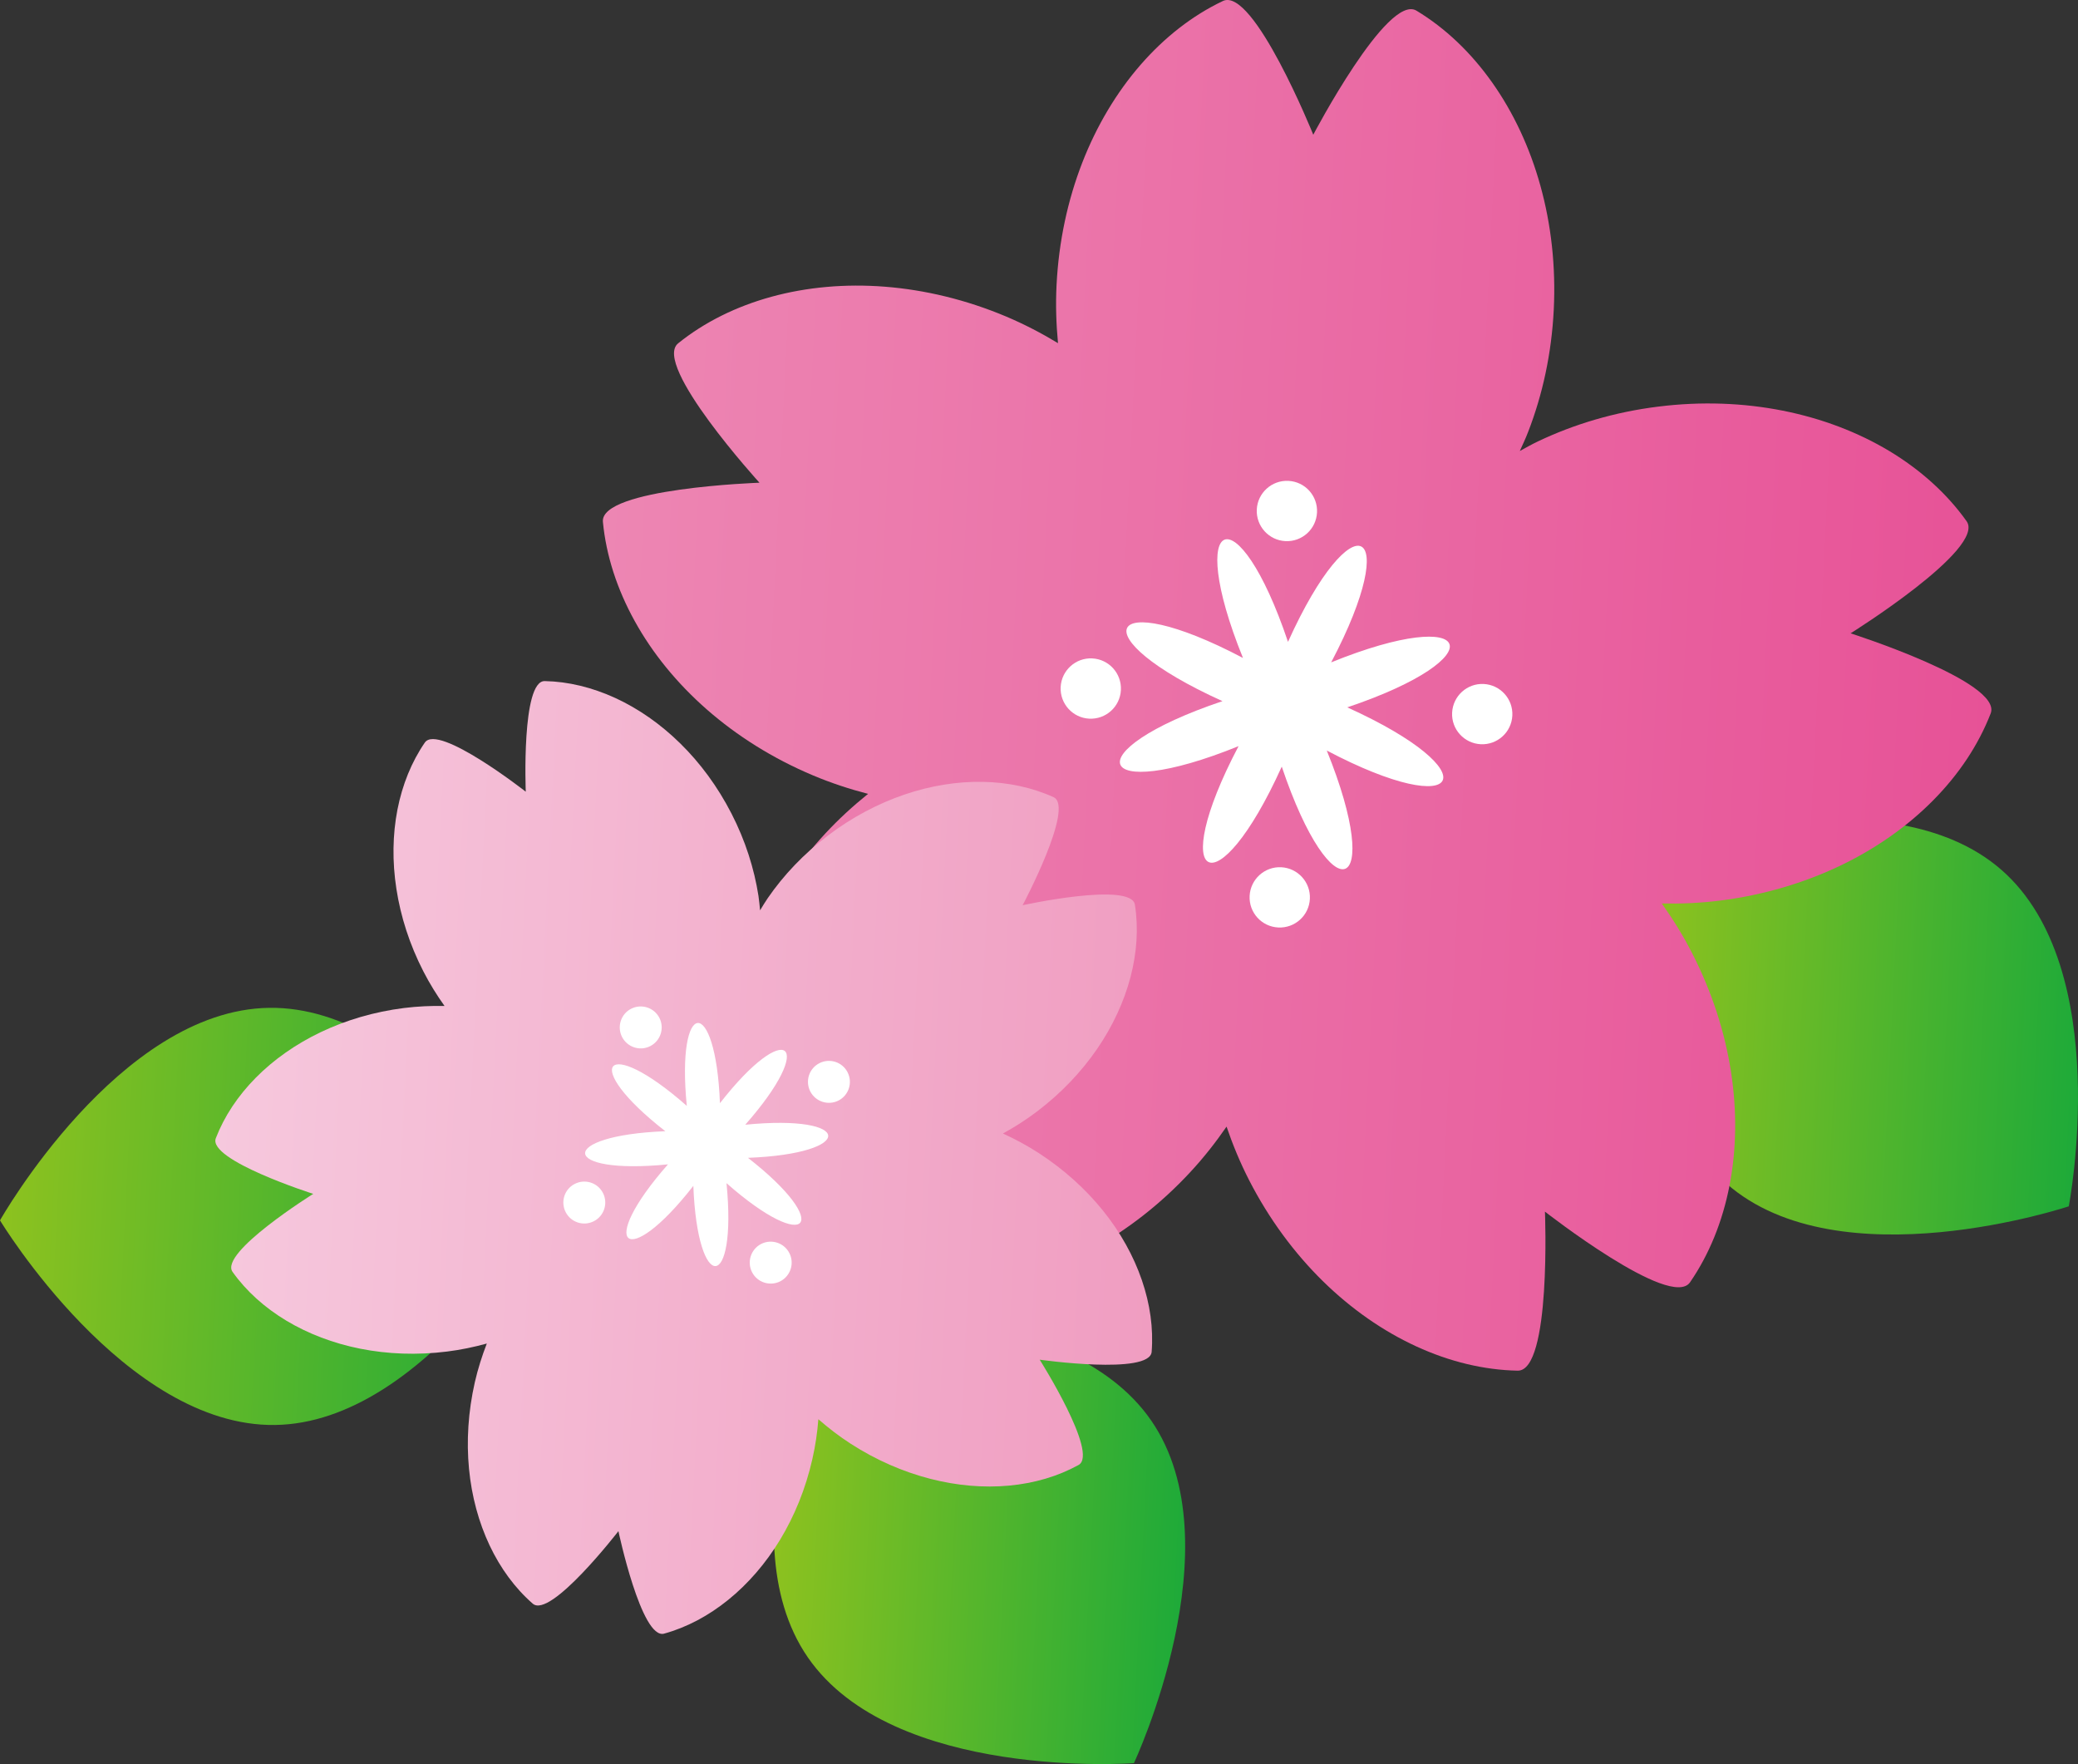 <?xml version="1.0" encoding="UTF-8"?>
<svg id="_レイヤー_2" data-name="レイヤー 2" xmlns="http://www.w3.org/2000/svg" width="113.266" height="96.143" xmlns:xlink="http://www.w3.org/1999/xlink" viewBox="0 0 113.266 96.143">
  <rect x="0" y="0" width="113.266" height="96.143" fill="#333333" stroke="none"/>
  <defs>
    <style>
      .cls-1 {
        fill: url(#linear-gradient-2);
      }

      .cls-2 {
        fill: #fff;
      }

      .cls-3 {
        fill: url(#linear-gradient-4);
      }

      .cls-4 {
        fill: url(#linear-gradient-3);
      }

      .cls-5 {
        fill: url(#linear-gradient-5);
      }

      .cls-6 {
        fill: url(#linear-gradient);
      }
    </style>
    <linearGradient id="linear-gradient" x1="79.914" y1="28.845" x2="103.671" y2="28.845" gradientTransform="translate(11.367 22.583) rotate(2.857)" gradientUnits="userSpaceOnUse">
      <stop offset="0" stop-color="#8dc21f"/>
      <stop offset="1" stop-color="#1eaa39"/>
    </linearGradient>
    <linearGradient id="linear-gradient-2" x1="33.788" y1="59.123" x2="56.265" y2="59.123" xlink:href="#linear-gradient"/>
    <linearGradient id="linear-gradient-3" x1="-9.163" y1="43.486" x2="20.447" y2="43.486" xlink:href="#linear-gradient"/>
    <linearGradient id="linear-gradient-4" x1="21.756" y1="11.591" x2="97.86" y2="11.591" gradientTransform="translate(11.367 22.583) rotate(2.857)" gradientUnits="userSpaceOnUse">
      <stop offset="0" stop-color="#ed86b3"/>
      <stop offset="1" stop-color="#e75297"/>
    </linearGradient>
    <linearGradient id="linear-gradient-5" x1="2.343" y1="39.377" x2="53.893" y2="39.377" gradientTransform="translate(11.367 22.583) rotate(2.857)" gradientUnits="userSpaceOnUse">
      <stop offset="0" stop-color="#f6c8dd"/>
      <stop offset="1" stop-color="#f09dc1"/>
    </linearGradient>
  </defs>
  <g id="_レイヤー_1-2" data-name="レイヤー 1">
    <g>
      <path class="cls-6" d="M109.103,47.418c6.161,5.4,3.661,18.327,3.661,18.327,0,0-12.489,4.171-18.648-1.229-6.163-5.401-3.666-18.327-3.666-18.327,0,0,12.491-4.171,18.654,1.23Z"/>
      <path class="cls-1" d="M62.753,77.427c4.648,6.746-.946,18.666-.946,18.666,0,0-13.127.981-17.777-5.768-4.65-6.746.942-18.666.942-18.666,0,0,13.134-.98,17.781,5.768Z"/>
      <path class="cls-4" d="M14.996,77.663c-8.191.118-14.996-11.152-14.996-11.152,0,0,6.477-11.465,14.668-11.583,8.193-.119,15,11.151,15,11.151,0,0-6.48,11.465-14.673,11.584Z"/>
      <path class="cls-3" d="M100.869,34.518s7.393-4.615,6.324-6.113c-1.068-1.501-2.508-2.796-4.207-3.821-1.703-1.022-3.67-1.778-5.811-2.202-2.134-.423-4.433-.517-6.799-.22-2.364.294-4.572.956-6.537,1.89-.345.164-.671.348-.999.529.155-.341.316-.681.452-1.036.789-2.03,1.28-4.279,1.399-6.66s-.146-4.668-.729-6.766c-.581-2.097-1.482-4.005-2.631-5.627-1.147-1.621-2.544-2.958-4.124-3.911-1.577-.953-5.624,6.762-5.624,6.762,0,0-3.26-8.08-4.924-7.289-1.667.791-3.188,1.983-4.492,3.481-1.303,1.499-2.389,3.308-3.178,5.337-.787,2.029-1.28,4.278-1.399,6.659-.054,1.081-.02,2.139.079,3.172-.887-.537-1.827-1.028-2.823-1.45-2.198-.925-4.437-1.456-6.609-1.627-2.17-.17-4.27.023-6.187.548-1.915.525-3.649,1.38-5.085,2.537-1.435,1.156,4.432,7.598,4.432,7.598,0,0-8.709.299-8.534,2.133.174,1.835.774,3.674,1.736,5.412.96,1.738,2.289,3.376,3.927,4.812,1.637,1.434,3.582,2.665,5.781,3.591.998.421,2.004.749,3.008,1.011-.811.652-1.592,1.365-2.33,2.159-1.618,1.748-2.884,3.671-3.787,5.652-.902,1.981-1.439,4.022-1.602,6.002-.162,1.979.048,3.899.645,5.645.595,1.745,8.655-1.565,8.655-1.565,0,0-2.697,8.287-.915,8.75,1.786.463,3.718.528,5.681.22,1.961-.31,3.954-.997,5.865-2.046,1.906-1.047,3.729-2.453,5.35-4.201.738-.793,1.389-1.626,1.979-2.482.336.983.739,1.962,1.233,2.926,1.089,2.12,2.462,3.968,4.014,5.493,1.553,1.525,3.288,2.729,5.094,3.559,1.804.83,3.681,1.287,5.525,1.323,1.843.038,1.489-8.668,1.489-8.668,0,0,6.865,5.369,7.908,3.852,1.045-1.518,1.769-3.311,2.15-5.261.379-1.951.415-4.058.083-6.212-.332-2.149-1.031-4.343-2.119-6.465-.491-.963-1.05-1.861-1.653-2.708,1.038.021,2.097-.023,3.171-.157,2.363-.299,4.57-.958,6.535-1.894,1.964-.938,3.687-2.156,5.085-3.57,1.398-1.411,2.47-3.019,3.136-4.738.663-1.719-7.638-4.365-7.638-4.365Z"/>
      <path class="cls-2" d="M69.865,41.783c-3.538,7.825-6.32,6.409-2.354-1.117-7.882,3.196-9.015.288-.877-2.453-7.824-3.538-6.408-6.319,1.117-2.354-3.197-7.884-.287-9.016,2.454-.877,3.538-7.826,6.318-6.41,2.354,1.117,7.881-3.197,9.013-.288.877,2.453,7.822,3.537,6.406,6.318-1.117,2.353,3.195,7.883.288,9.016-2.454.877Z"/>
      <path class="cls-2" d="M82.433,39.002c-.045.906-.818,1.605-1.724,1.559s-1.604-.817-1.558-1.723.817-1.605,1.722-1.56,1.606.817,1.56,1.724Z"/>
      <path class="cls-2" d="M71.787,27.932c-.045.907-.816,1.605-1.721,1.56s-1.607-.817-1.562-1.724.818-1.606,1.726-1.56,1.602.817,1.557,1.724Z"/>
      <path class="cls-2" d="M61.097,37.609c-.045.906-.817,1.605-1.726,1.559-.903-.045-1.602-.817-1.557-1.723s.818-1.606,1.721-1.561c.909.045,1.607.817,1.562,1.724Z"/>
      <path class="cls-2" d="M71.398,48.99c-.045.906-.817,1.605-1.726,1.559s-1.604-.817-1.558-1.723.818-1.605,1.722-1.56,1.607.817,1.562,1.724Z"/>
      <g>
        <path class="cls-5" d="M55.743,49.33s2.847-5.35,1.685-5.882c-1.168-.532-2.483-.811-3.866-.837-1.38-.024-2.828.205-4.263.694-1.432.488-2.851,1.231-4.169,2.232-1.324.999-2.424,2.166-3.282,3.413-.149.218-.284.443-.418.665-.026-.259-.048-.519-.087-.782-.232-1.496-.716-3.022-1.473-4.496-.759-1.477-1.71-2.761-2.794-3.823-1.079-1.059-2.284-1.896-3.538-2.473-1.26-.576-2.562-.897-3.846-.921-1.28-.027-1.034,6.028-1.034,6.028,0,0-4.772-3.734-5.5-2.679-.728,1.057-1.229,2.303-1.495,3.659-.263,1.356-.288,2.824-.056,4.319.23,1.496.714,3.023,1.472,4.498.344.669.733,1.295,1.152,1.882-.722-.014-1.458.017-2.207.11-1.644.207-3.177.665-4.544,1.317-1.367.653-2.565,1.5-3.537,2.482-.971.983-1.717,2.1-2.179,3.296-.462,1.196,5.31,3.035,5.31,3.035,0,0-5.14,3.208-4.398,4.251.744,1.047,1.744,1.945,2.928,2.657,1.184.712,2.552,1.236,4.038,1.532,1.483.294,3.085.36,4.729.153.745-.092,1.467-.245,2.164-.436-.26.673-.485,1.374-.653,2.109-.366,1.616-.462,3.214-.317,4.721.145,1.507.533,2.922,1.123,4.173.59,1.247,1.385,2.331,2.351,3.174.964.845,4.67-3.952,4.67-3.952,0,0,1.255,5.928,2.489,5.586,1.238-.341,2.425-.974,3.497-1.842,1.075-.869,2.038-1.976,2.824-3.272.782-1.293,1.393-2.774,1.759-4.39.168-.734.274-1.463.329-2.182.543.474,1.127.925,1.76,1.334,1.393.898,2.862,1.532,4.33,1.911,1.463.379,2.928.501,4.304.373,1.376-.127,2.663-.504,3.788-1.124,1.123-.617-2.118-5.739-2.118-5.739,0,0,6.001.848,6.103-.428.101-1.278-.086-2.609-.536-3.915-.449-1.307-1.159-2.589-2.108-3.771-.95-1.179-2.133-2.257-3.525-3.157-.632-.409-1.28-.756-1.939-1.056.635-.348,1.255-.742,1.856-1.197,1.321-1.001,2.421-2.165,3.279-3.412.855-1.248,1.47-2.581,1.821-3.918.35-1.337.438-2.676.239-3.943-.197-1.267-6.117.027-6.117.027Z"/>
        <path class="cls-2" d="M39.6,64.485c.587,5.943-1.58,6.057-1.808.146-3.635,4.666-5.331,3.308-1.382-1.172-5.941.591-6.054-1.576-.144-1.806-4.668-3.636-3.31-5.329,1.17-1.381-.588-5.942,1.58-6.056,1.806-.146,3.637-4.667,5.331-3.308,1.381,1.173,5.946-.591,6.058,1.576.147,1.804,4.669,3.638,3.31,5.331-1.169,1.382Z"/>
        <path class="cls-2" d="M46.199,58.441c.288.562.067,1.251-.493,1.539-.564.287-1.251.066-1.541-.496-.286-.562-.067-1.252.497-1.539.562-.288,1.251-.066,1.538.496Z"/>
        <path class="cls-2" d="M35.942,55.475c.287.561.065,1.251-.497,1.539-.56.287-1.249.065-1.538-.497-.287-.561-.067-1.25.493-1.538.564-.287,1.254-.067,1.542.496Z"/>
        <path class="cls-2" d="M32.866,65.019c.287.563.065,1.252-.497,1.538-.56.289-1.249.067-1.536-.494-.288-.563-.069-1.252.495-1.539.562-.289,1.251-.066,1.538.495Z"/>
        <path class="cls-2" d="M43.025,68.292c.289.561.067,1.251-.493,1.54-.562.287-1.255.065-1.54-.497-.288-.56-.065-1.249.495-1.538.562-.287,1.253-.064,1.538.496Z"/>
      </g>
    </g>
  </g>
</svg>